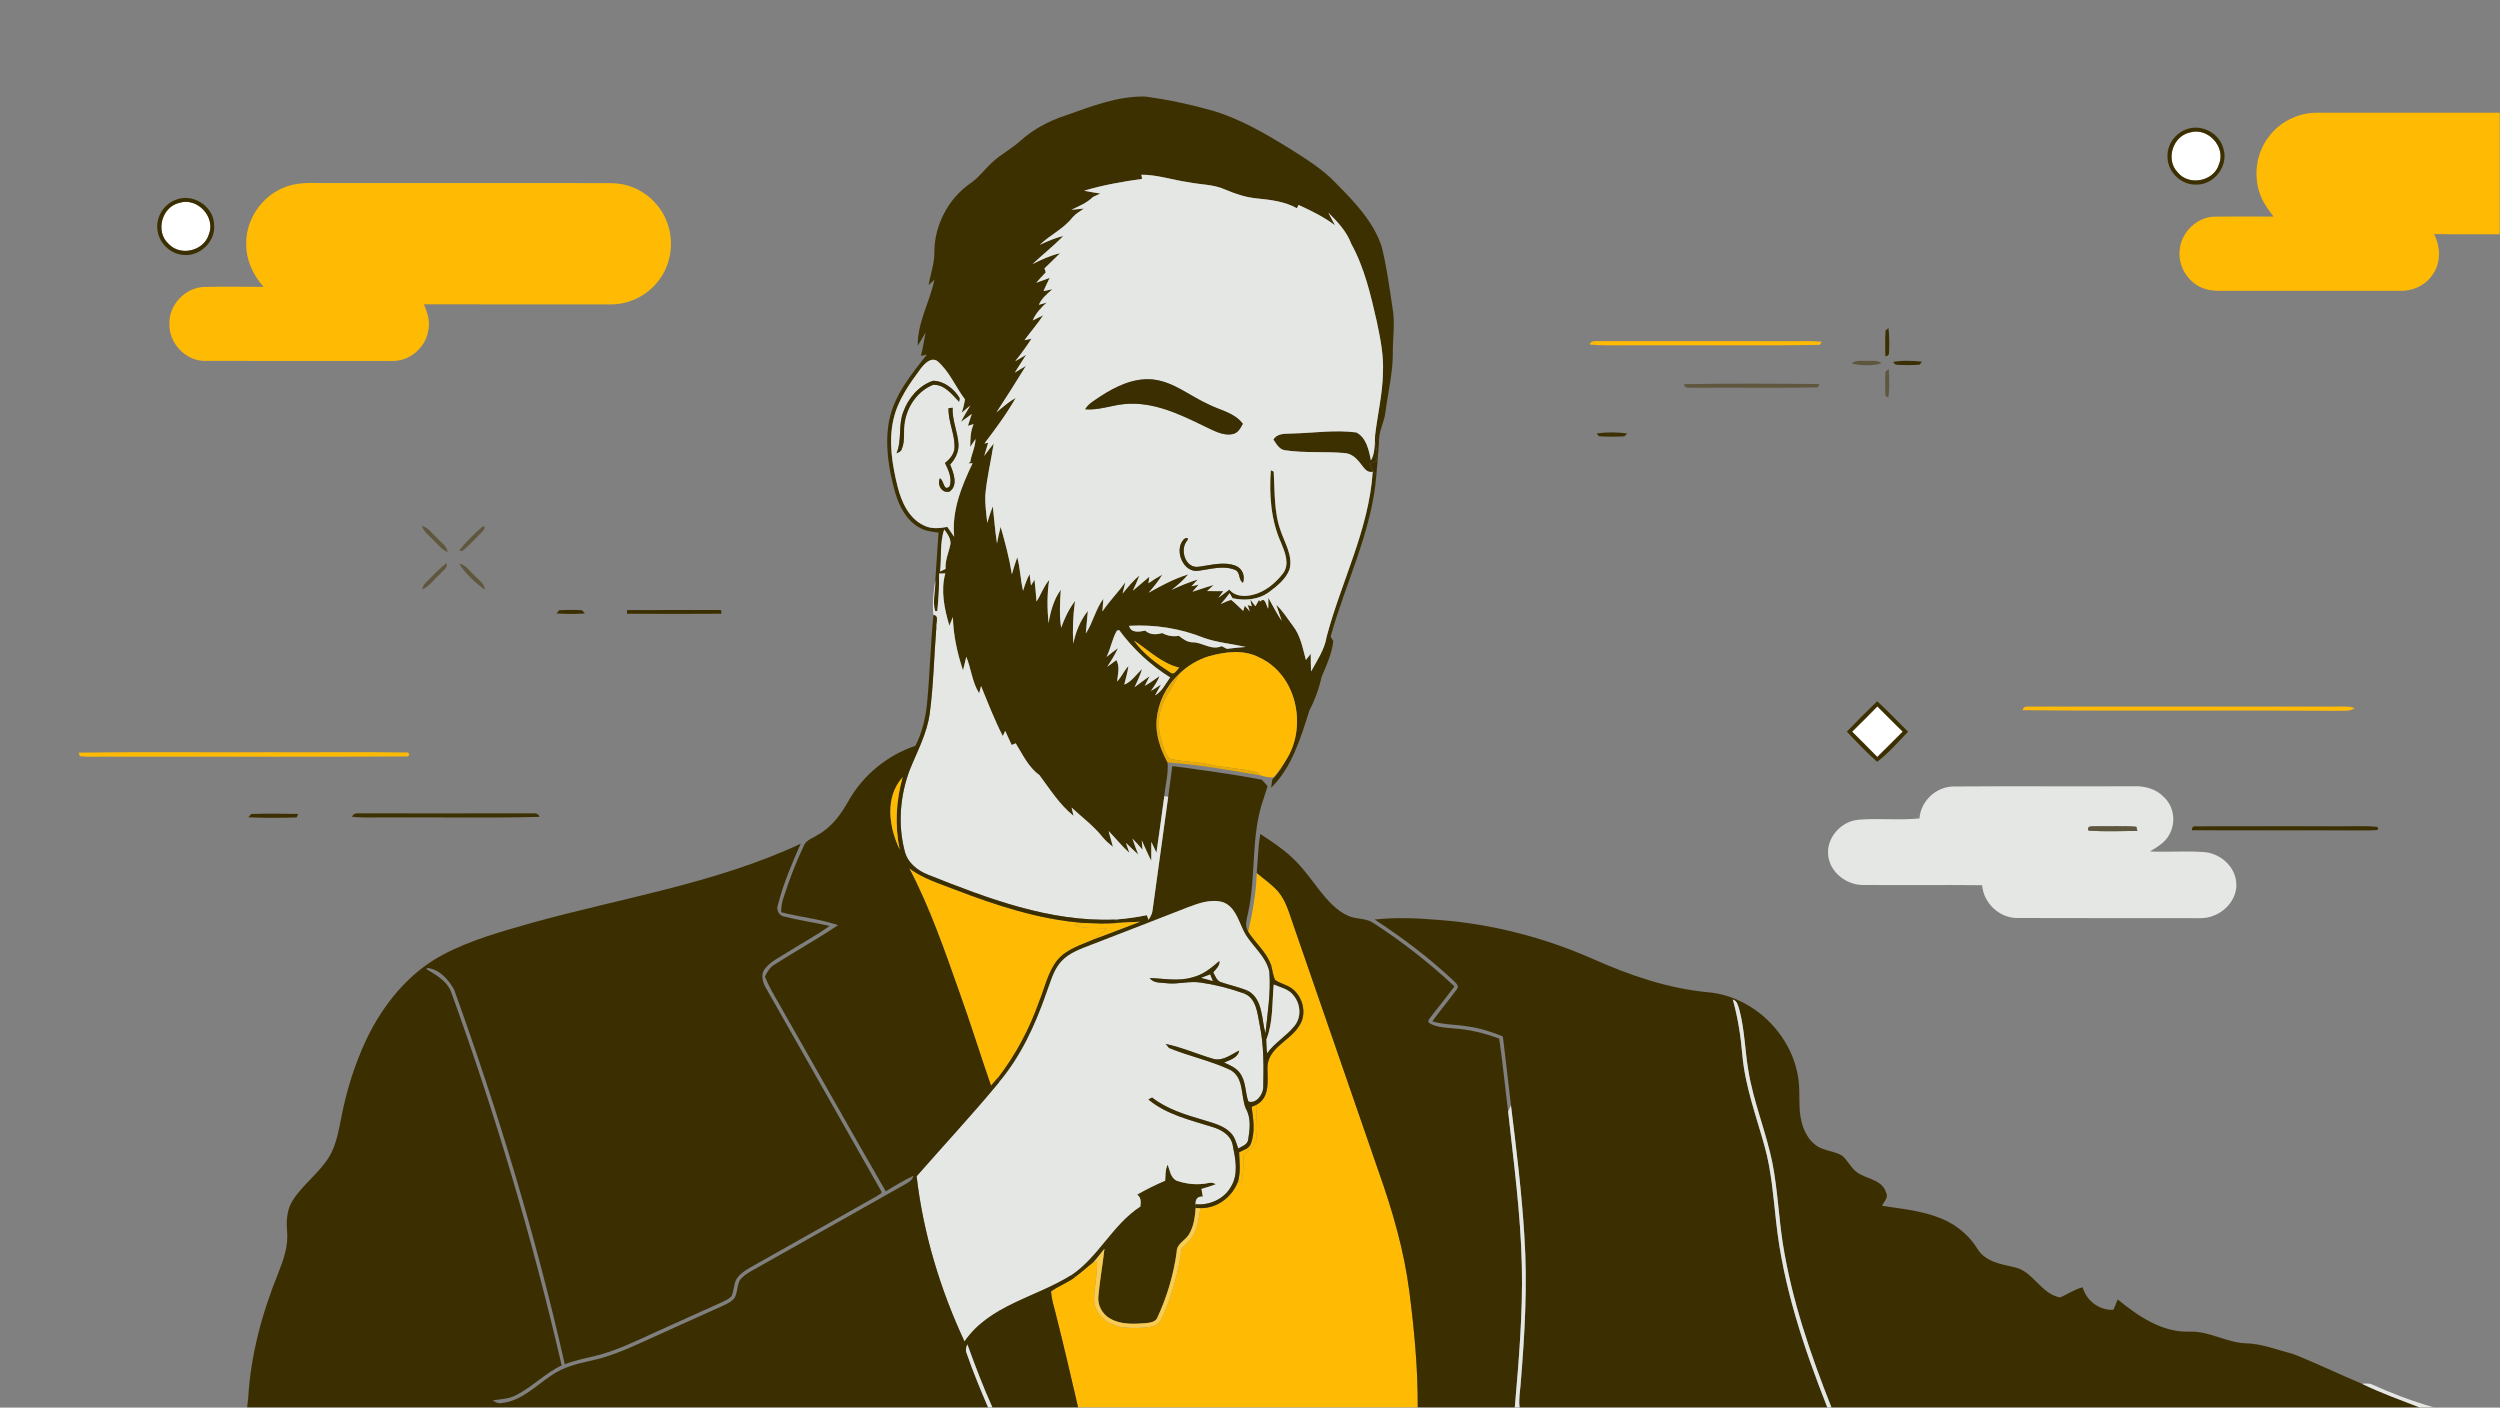 <svg width="7726" height="4350" viewBox="0 0 7726 4350" fill="none" xmlns="http://www.w3.org/2000/svg">
<rect x="0" y="0" width="7726" height="4350" fill="#808080" stroke="none"/>
<g clip-path="url(#clip0_232_3057)">
<path d="M6767.75 409.319C6822.76 392.297 6879.76 453.878 6857.66 507.519C6841.85 561.161 6763.53 575.894 6729.13 531.908C6691.87 492.571 6714.9 420.477 6767.75 409.319Z" fill="white"/>
<path d="M554.568 626.746C609.783 609.366 667.072 670.303 645.544 724.23C630.453 775.726 557.286 793.321 520.881 753.554C478.969 716.077 499.925 638.762 554.568 626.746Z" fill="white"/>
<path d="M5723.75 2261.17C5750 2235.35 5776.1 2209.39 5801.85 2182.99C5827.96 2209.03 5853.85 2235.28 5880.24 2261.1C5853.92 2287.13 5828.1 2313.74 5801.49 2339.41C5776.03 2312.88 5749.71 2287.2 5723.75 2261.17Z" fill="white"/>
<path d="M3290 357.894C3370.89 329.5 3453.57 296.027 3540.76 298.459C3607.13 307.471 3672.93 321.418 3737.52 339.227C3827.99 363.902 3909.31 412.322 3988.7 461.029C4037.41 492.284 4087.69 522.824 4127.74 565.236C4184.24 622.454 4243.46 682.962 4269.57 760.849C4285.45 823.359 4293.74 887.586 4303.4 951.312C4311.84 996.586 4304.26 1042.5 4304.4 1088.13C4304.97 1150.64 4289.67 1211.58 4281.58 1273.16C4278.72 1303.56 4261.27 1330.66 4261.84 1361.56C4257.69 1356.27 4253.55 1350.98 4249.54 1345.68C4257.12 1280.96 4272.71 1217.16 4273.86 1151.79C4276.43 1098.5 4265.85 1045.94 4254.91 994.154C4236.17 911.832 4217.07 828.294 4176.02 753.697C4161.78 715.218 4133.46 685.465 4105 656.999C4111.79 670.088 4118.8 683.105 4125.66 696.265C4091.12 670.159 4052.21 651.206 4013.02 633.325C4011.73 635.9 4009.3 641.05 4008.01 643.624C3969.96 622.311 3926.26 617.59 3883.71 613.156C3849.59 610.009 3816.98 598.923 3785.65 585.549C3750.53 569.671 3711.12 570.958 3673.93 563.305C3624.87 556.582 3577.23 539.989 3527.38 539.918C3527.88 543.136 3529.03 549.645 3529.6 552.863C3469.24 561.303 3408.59 571.816 3350.22 589.482C3366.89 592.844 3383.7 595.49 3400.57 598.136C3392.92 601.641 3385.27 605.146 3377.69 608.722C3359.09 627.317 3334.27 637.044 3311.1 648.345C3320.76 647.344 3340.07 645.412 3349.72 644.483C3337.35 653.208 3323.76 660.861 3313.89 672.591C3286.5 707.565 3244.8 726.447 3213.04 756.772C3236.79 745.972 3260.53 734.815 3286.21 729.451C3255.89 760.134 3222.06 786.883 3190.66 816.422C3217.91 802.26 3245.94 789.458 3276.06 782.52C3259.96 798.184 3243.8 813.775 3227.85 829.51C3228.85 832.514 3230.85 838.593 3231.85 841.597C3221.84 852.183 3211.97 862.768 3202.46 873.711C3216.41 869.062 3230.28 863.912 3244.08 858.548C3237.29 872.066 3231 885.87 3224.85 899.673C3231.78 898.243 3245.52 895.239 3252.38 893.808C3236.5 908.041 3218.98 921.702 3210.54 942.014C3216.55 940.226 3228.71 936.65 3234.79 934.862C3217.34 950.812 3200.81 968.191 3191.52 990.22C3202.32 984.927 3213.12 979.563 3224.06 974.271C3206.25 1001.09 3185.01 1025.34 3166.05 1051.3C3171.49 1050.16 3182.29 1047.87 3187.73 1046.72C3172.06 1070.83 3155.4 1094.21 3137.23 1116.46C3148.53 1109.73 3159.83 1103.01 3171.2 1096.43C3159.69 1114.95 3147.74 1133.12 3136.01 1151.5C3144.6 1146.28 3161.76 1135.98 3170.42 1130.76C3140.88 1179.32 3110.2 1227.17 3079.23 1274.73C3098.18 1258.36 3117.35 1241.98 3139.09 1229.39C3111.13 1279.17 3076.72 1325.01 3042.32 1370.43C3045.18 1369.93 3050.9 1368.93 3053.76 1368.43C3049.62 1381.87 3045.61 1395.39 3041.68 1408.91C3051.26 1396.04 3060.77 1383.09 3070.93 1370.57C3062.78 1424.07 3049.54 1476.86 3044.97 1530.86C3043.97 1559.39 3048.11 1587.71 3050.98 1616.04C3055.84 1598.66 3061.56 1581.49 3068.14 1564.68C3072.22 1602.88 3075.36 1641.14 3081.09 1679.19C3084.23 1661.95 3087.74 1644.86 3092.46 1628.05C3106.19 1676.26 3119.21 1724.89 3127.15 1774.53C3132.22 1756.86 3137.37 1739.27 3143.74 1722.1C3152.89 1756.01 3153.68 1791.55 3161.62 1825.74C3167.06 1808.07 3173.28 1790.55 3181.72 1774.03C3183.29 1785.76 3184.79 1797.49 3186.3 1809.22C3188.94 1804.78 3194.38 1795.99 3197.09 1791.55C3199.81 1813.94 3201.31 1836.4 3203.17 1858.86C3217.19 1838.11 3225.13 1811.87 3242.51 1792.34C3235.43 1836.54 3236.43 1881.46 3240.37 1925.94C3246.59 1889.47 3256.24 1852.92 3278.2 1822.45C3275.77 1861.57 3273.48 1900.98 3279.35 1940.03C3289.86 1910.64 3303.16 1882.24 3322.26 1857.42C3316.25 1901.12 3314.1 1945.25 3316.97 1989.31C3324.12 1952.48 3338.49 1917.5 3361.88 1887.89C3360.16 1911.14 3357.23 1934.24 3355.59 1957.48C3377.83 1923.94 3385.41 1882.89 3409.8 1850.56C3409.09 1860.29 3407.66 1879.88 3406.94 1889.61C3428.25 1857.71 3455.43 1830.39 3478.03 1799.35C3475.17 1811.08 3472.17 1822.74 3469.16 1834.47C3485.33 1814.87 3501.13 1794.77 3521.09 1778.82C3515.3 1794.7 3508.29 1810.15 3500.99 1825.38C3517.94 1810.94 3534.96 1796.63 3551.99 1782.26C3551.27 1787.26 3549.84 1797.35 3549.13 1802.42C3562.93 1792.91 3577.09 1784.04 3591.75 1775.89C3580.17 1796.2 3565.15 1814.15 3549.84 1831.68C3589.04 1809.65 3628.94 1788.26 3672.14 1775.1C3657.2 1793.27 3639.24 1808.58 3620.79 1822.95C3646.97 1810.43 3673.86 1799.42 3701.54 1790.84C3696.68 1796.13 3686.88 1806.64 3682.01 1811.87C3687.59 1810.58 3698.75 1808 3704.4 1806.72C3699.61 1812.22 3690.17 1823.17 3685.38 1828.67C3707.12 1821.31 3728.93 1814.3 3750.89 1807.65C3745.74 1812.44 3735.51 1821.95 3730.43 1826.67C3747.1 1826.53 3763.76 1826.67 3780.5 1826.88C3776.64 1832.03 3768.98 1842.4 3765.12 1847.55C3776.64 1839.19 3788.01 1830.6 3799.38 1821.95C3815.97 1843.33 3845.3 1844.26 3869.69 1838.69C3909.24 1829.75 3942 1802.14 3966.1 1770.6C3985.7 1742.42 3971.11 1706.87 3959.52 1678.62C3927.48 1608.46 3921.83 1528.92 3927.33 1453.04C3929.62 1454.11 3934.06 1456.33 3936.27 1457.47C3940.07 1519.05 3936.49 1582.85 3958.38 1641.79C3971.32 1679.62 3995.85 1717.89 3985.27 1759.37C3974.32 1788.91 3948.5 1809.79 3924.04 1828.17C3891.86 1853.2 3847.94 1857.5 3809.18 1848.77C3806.1 1843.55 3803.03 1838.4 3800.03 1833.25C3791.44 1844.77 3782.5 1855.92 3772.92 1866.65C3783.36 1862 3793.66 1856.71 3804.82 1853.85C3817.98 1864.22 3829.42 1876.66 3842.01 1887.82C3843.22 1883.89 3845.73 1875.95 3846.94 1872.02C3850.81 1876.38 3858.46 1884.96 3862.32 1889.32C3860.68 1884.39 3857.39 1874.59 3855.74 1869.65L3868.33 1873.73L3863.68 1852.42C3867.68 1857.64 3875.7 1868.22 3879.7 1873.52C3883.42 1866.87 3887.21 1860.29 3891.14 1853.78L3894.15 1859.14C3910.31 1842.48 3912.24 1871.01 3919.47 1881.24C3919.54 1872.8 3919.68 1855.85 3919.75 1847.41C3933.49 1871.3 3945.5 1896.19 3961.24 1919.01C3955.8 1902.34 3949.43 1885.75 3944.14 1869.23C3964.81 1888.11 3979.12 1912.28 3995.85 1934.38C4019.45 1964.56 4025.89 2003.47 4035.76 2039.52C4039.48 2034.8 4046.92 2025.29 4050.64 2020.57C4050.85 2038.73 4051 2056.9 4051.71 2075.07C4070.52 2040.52 4093.69 2007.12 4099.92 1967.43C4145.05 1796.92 4230.59 1636.28 4242.25 1457.76C4223.36 1462.69 4214.57 1444.17 4204.48 1432.51C4192.47 1416.42 4176.23 1401.19 4155.06 1400.11C4093.77 1394.68 4031.76 1400.68 3970.82 1391.46C3953.01 1388.88 3944.36 1371.65 3935.34 1358.34C3949.29 1335.81 3976.76 1341.54 3999.14 1339.53C4063.15 1337.6 4127.81 1327.95 4191.61 1336.39C4222.43 1351.98 4230.8 1391.74 4236.6 1423C4247.25 1405.05 4247.97 1383.88 4249.11 1363.64C4252.33 1383.95 4260.63 1405.19 4252.76 1425.5C4247.82 1427.36 4238.03 1431.08 4233.09 1432.94C4238.31 1445.67 4245.25 1457.69 4253.47 1468.77C4239.67 1643.22 4158.21 1800.99 4112.15 1967.43C4114.22 1970.86 4118.37 1977.72 4120.44 1981.16C4116.08 2020.64 4099.06 2056.54 4083.97 2092.73C4076.24 2128.56 4063.73 2162.97 4046.7 2195.51C4019.45 2280.19 3993.64 2370.52 3928.19 2434.75C3929.27 2426.38 3930.41 2418.09 3931.7 2409.79C3950.36 2389.05 3966.24 2366.02 3978.97 2341.2C4039.34 2238.14 4004.65 2084.08 3892.5 2032.37C3843.58 2006.12 3786.51 2014.27 3735.23 2028.29C3700.11 2039.52 3667.49 2058.97 3641.68 2085.37C3603.34 2121.34 3579.09 2171.91 3574.44 2224.26C3570.51 2270.68 3586.53 2315.88 3608.27 2356.15C3611.21 2391.19 3601.34 2425.67 3598.12 2460.43C3590.32 2518.72 3582.31 2577.01 3573.87 2635.23C3568.51 2624.07 3563.36 2612.84 3558.07 2601.68C3558.14 2621.28 3558.21 2640.73 3557.92 2660.33C3547.27 2639.66 3538.11 2618.28 3528.53 2597.11C3529.17 2604.4 3530.32 2618.92 3530.96 2626.21C3520.87 2614.34 3510.72 2602.76 3499.85 2591.81C3505.14 2608.33 3511.51 2624.57 3517.66 2640.88C3504.57 2629.29 3492.05 2617.06 3479.68 2604.83C3482.32 2612.55 3487.62 2628.07 3490.33 2635.87C3467.09 2614.99 3447.71 2590.38 3425.97 2568.21C3430.18 2584.52 3435.05 2600.9 3439.55 2617.27C3427.97 2607.98 3416.6 2598.32 3407.23 2586.81C3379.76 2552.12 3343.79 2525.8 3311.74 2495.76C3313.25 2502.12 3316.25 2514.93 3317.75 2521.29C3274.34 2486.68 3244.87 2439.11 3212.04 2395.2C3178.07 2371.02 3160.4 2331.47 3138.88 2297.14C3135.8 2298.43 3129.65 2301.15 3126.57 2302.43C3119.85 2287.84 3113.06 2273.18 3106.33 2258.66C3104.55 2262.74 3100.97 2270.89 3099.11 2274.97C3073.43 2224.83 3053.12 2172.26 3031.88 2120.2C3030.45 2125.78 3027.44 2137.08 3026.01 2142.65C3004.2 2108.25 3001.41 2066.7 2986.25 2029.72C2982.74 2043.67 2979.6 2057.83 2976.16 2071.92C2958.35 2018.78 2946.12 1963.13 2944.77 1906.99C2942.05 1913.71 2936.68 1927.09 2933.97 1933.81C2918.52 1881.89 2906.64 1825.45 2921.31 1772.03C2914.87 1772.17 2908.43 1772.38 2902.07 1772.6C2903 1811.36 2900.49 1850.13 2896.63 1888.68C2895.06 1888.68 2891.84 1888.75 2890.19 1888.75C2880.61 1858.5 2891.84 1825.24 2890.41 1793.7C2894.13 1744.49 2896.77 1695.21 2900.42 1645.93C2880.04 1643.36 2858.8 1641.14 2840.92 1630.2C2800.58 1607.74 2778.48 1563.83 2766.1 1521.13C2746.29 1450.11 2733.99 1374.79 2747.44 1301.48C2762.88 1222.02 2815.38 1157.37 2864.66 1095.86C2860.01 1096.79 2850.64 1098.72 2845.99 1099.65C2852.43 1075.98 2855.79 1051.59 2860.44 1027.48C2854.36 1037.85 2842.2 1058.52 2836.12 1068.82C2834.91 996.8 2873.31 933.575 2887.76 864.627C2883.26 868.633 2874.32 876.786 2869.81 880.791C2875.39 847.033 2887.98 814.348 2887.55 779.731C2887.48 696.551 2930.03 614.443 2998.41 566.881C3025.66 548.858 3043.89 521.179 3068.28 500.008C3094.46 475.548 3127.07 459.527 3153.39 435.209C3192.66 399.877 3239.94 374.487 3290 357.894ZM2846.35 1137.98C2810.88 1185.83 2774.9 1236.11 2761.38 1295.26C2745.43 1364.35 2757.31 1436.09 2773.97 1503.89C2785.99 1551.02 2808.44 1601.8 2854.93 1623.69C2877.53 1635.42 2903.5 1632.92 2927.6 1628.27C2934.75 1638.28 2941.76 1648.51 2948.77 1658.81C2940.76 1578.56 2971.59 1502.46 3005.63 1431.73L2992.68 1431.94C2994.19 1430.72 2997.19 1428.36 2998.69 1427.22C3002.05 1403.19 3014.36 1381.3 3014.64 1356.77C3010.57 1362.85 3002.48 1375.08 2998.48 1381.16C2998.55 1357.27 2998.91 1332.88 3008.85 1310.71C3004.41 1312 2995.62 1314.72 2991.18 1316C2995.26 1303.77 2999.26 1291.54 3003.13 1279.24C2992.04 1287.47 2981.17 1295.98 2969.73 1303.63C2978.52 1286.32 2988.97 1269.87 2998.62 1253.06C2989.68 1260.43 2980.96 1268.08 2972.23 1275.59C2976.59 1262.08 2980.03 1248.27 2982.17 1234.25C2952.56 1195.49 2934.25 1147.5 2896.34 1115.53C2876.6 1103.3 2857.72 1123.61 2846.35 1137.98ZM2905.14 1766.45C2909.43 1764.37 2917.94 1760.08 2922.24 1757.94C2920.3 1731.12 2932.46 1706.51 2937.4 1680.77C2938.26 1663.74 2927.81 1649.15 2918.09 1636.35C2903.78 1677.83 2910.43 1723.32 2905.14 1766.45ZM3489.33 1934.02C3495.48 1957.34 3521.16 1952.55 3539.11 1948.9C3554.13 1962.2 3573.37 1961.92 3591.54 1956.34C3607.56 1965.07 3625.08 1968.07 3643.32 1964.92C3655.26 1974.51 3668.57 1984.3 3684.59 1985.02C3716.2 1984.23 3743.09 2011.2 3775.49 1996.89C3779.5 1998.97 3787.58 2003.11 3791.59 2005.19C3810.9 2002.47 3830.35 2001.11 3849.8 1999.32C3806.75 1989.53 3762.26 1986.02 3720.49 1971.29C3647.61 1941.82 3567.72 1929.52 3489.33 1934.02ZM3451.43 1949.19C3437.12 1974.43 3432.47 2004.04 3419.81 2030.15C3431.26 2020.78 3442.77 2011.48 3454.93 2002.97C3445.85 2023.36 3433.9 2042.24 3421.67 2060.76C3431.11 2053.75 3440.48 2046.74 3450.14 2039.88C3461.73 2060.76 3454.36 2084.08 3452.29 2106.18C3466.16 2091.8 3473.53 2072.63 3487.4 2058.26C3484.68 2077.71 3479.25 2096.74 3474.46 2115.76C3497.77 2106.39 3511.58 2083.93 3529.53 2067.48C3523.45 2086.8 3515.22 2105.32 3506.36 2123.49C3521.8 2112.11 3537.04 2100.53 3552.77 2089.51C3547.77 2099.53 3542.83 2109.47 3537.9 2119.48C3553.85 2110.76 3568.37 2099.67 3583.31 2089.37C3577.45 2106.25 3566.51 2120.55 3556.92 2135.43C3564.72 2130.5 3580.24 2120.63 3588.03 2115.62C3581.95 2126.78 3575.52 2137.72 3569.72 2148.95C3591.47 2136.58 3601.77 2112.9 3616.21 2093.59C3554.92 2055.18 3501.21 2005.33 3458.51 1947.04C3456.72 1947.54 3453.14 1948.62 3451.43 1949.19ZM3504.64 1979.73C3533.03 2020.85 3575.37 2051.11 3616.93 2078.07C3629.16 2088.08 3636.38 2069.99 3644.32 2063.34C3589.89 2050.18 3549.91 2009.62 3504.64 1979.73Z" fill="#3D3000"/>
<path d="M6762.68 397.731C6807.6 384.428 6859.16 412.893 6870.89 458.381C6888.56 510.807 6843.72 571.172 6788.71 570.456C6742.37 573.174 6699.38 533.05 6698.53 486.704C6695.59 446.723 6724.42 408.245 6762.68 397.731ZM6767.76 409.317C6714.9 420.475 6691.87 492.569 6729.14 531.906C6763.54 575.892 6841.86 561.159 6857.66 507.517C6879.76 453.876 6822.76 392.295 6767.76 409.317Z" fill="#3D3000"/>
<path d="M4934.15 1339.39C4965.55 1335.46 4997.66 1335.03 5029.06 1339.89C5026.77 1342.04 5022.05 1346.33 5019.76 1348.47C4993.51 1349.76 4967.05 1350.26 4940.94 1348.12C4939.23 1345.9 4935.79 1341.61 4934.15 1339.39Z" fill="#3D3000"/>
<path d="M5707.45 2260.95C5738.06 2229.05 5769.45 2197.87 5801.21 2167.04C5834.25 2197.08 5864.87 2229.84 5896.76 2261.24C5865.72 2292.92 5836.54 2328.18 5801 2354.22C5768.02 2325.03 5737.48 2293.06 5707.45 2260.95ZM5723.75 2261.17C5749.71 2287.2 5776.03 2312.88 5801.5 2339.41C5828.1 2313.73 5853.92 2287.13 5880.24 2261.09C5853.85 2235.27 5827.96 2209.03 5801.85 2182.99C5776.11 2209.38 5750 2235.35 5723.75 2261.17Z" fill="#3D3000"/>
<path d="M3622.87 2367.59C3715.42 2379.68 3807.97 2392.27 3899.8 2409.58C3905.52 2416.3 3911.31 2423.09 3917.32 2429.74C3913.53 2441.9 3909.74 2454.2 3905.66 2466.29C3864.61 2579.94 3882.71 2703.75 3857.24 2820.4C3853.6 2839.64 3845.09 2860.74 3857.53 2878.69C3879.63 2913.88 3914.03 2941.27 3928.12 2981.32C3926.26 2989.55 3924.55 2997.84 3923.04 3006.28C3913.03 2951.21 3861.25 2919.88 3840.15 2870.39C3825.92 2839.99 3814.83 2801.94 3780.5 2788.5C3743.02 2777.06 3704.33 2791.22 3669.43 2804.59C3571.94 2842.57 3474.53 2880.62 3376.9 2918.17C3342.36 2931.83 3304.59 2943.63 3279.06 2972.24C3254.74 2999.49 3246.52 3036.18 3233.72 3069.44C3199.46 3167.71 3155.33 3264.12 3087.74 3344.22C3086.88 3340.72 3085.09 3333.71 3084.23 3330.21C3138.38 3259.61 3180.65 3180.44 3210.26 3096.54C3228.28 3053.06 3237.29 3004.42 3267.26 2966.87C3296.01 2931.83 3341.5 2919.88 3381.27 2902.15C3428.76 2885.05 3475.67 2866.1 3523.09 2848.65C3500.42 2849.15 3477.82 2850.79 3455.22 2852.15L3444.99 2841.93C3478.32 2839.42 3511.58 2834.99 3544.41 2828.26C3545.62 2831.84 3548.2 2838.99 3549.49 2842.57C3554.99 2833.34 3561 2823.97 3561.86 2812.89C3577.66 2696.02 3594.4 2579.23 3610.21 2462.36C3614.57 2430.82 3618.93 2399.2 3622.87 2367.59Z" fill="#3D3000"/>
<path d="M1087.77 2524.15C1091.48 2515.14 1099.92 2512.35 1109.08 2513.57C1285.52 2513.64 1461.97 2513.85 1638.41 2513.5C1649.21 2513.85 1663.45 2510.92 1667.38 2524.37C1510.17 2528.59 1352.68 2525.01 1195.33 2526.15C1159.5 2525.58 1123.53 2527.94 1087.77 2524.15Z" fill="#3D3000"/>
<path d="M6774.05 2565.92C6773.62 2556.12 6778.27 2552.05 6787.85 2553.62C6930.97 2553.12 7074.09 2553.55 7217.27 2553.41C7260.33 2554.69 7303.74 2550.69 7346.66 2555.48C7358.6 2569.71 7331.56 2564.49 7324.84 2566.28C7141.24 2565.71 6957.65 2566.42 6774.05 2565.92Z" fill="#3D3000"/>
<path d="M3600.83 3648.76C3602.34 3632.1 3600.62 3614.43 3608.7 3599.13C3614.78 3616.22 3617.5 3638.32 3634.95 3648.26C3666.71 3659.71 3701.54 3663 3734.72 3655.99C3742.73 3653.91 3750.31 3655.2 3757.47 3659.78C3742.95 3665.5 3727.93 3669.86 3713.05 3674.23C3714.41 3682.09 3715.77 3690.1 3717.2 3698.12C3700.75 3696.4 3694.03 3706.34 3694.74 3721.65C3694.88 3724.51 3695.17 3730.3 3695.24 3733.16C3692.67 3761.48 3689.31 3791.52 3673.57 3815.98C3662.13 3834.29 3636.02 3844.09 3636.52 3868.62C3627.08 3938.36 3606.91 4006.8 3577.3 4070.6C3571.94 4086.19 3554.06 4087.55 3540.18 4089.2C3503.21 4091.92 3463.08 4094.13 3429.97 4074.46C3406.15 4061.02 3391.63 4033.41 3394.35 4006.23C3398.71 3957.02 3407.72 3908.32 3413.16 3859.25C3401.5 3873.49 3390.7 3888.44 3378.11 3901.88C3359.66 3916.11 3342.85 3932.49 3323.76 3945.87C3320.04 3944.87 3312.67 3942.79 3309.02 3941.72C3394.71 3885.15 3437.76 3784.44 3524.16 3728.58C3525.81 3714.92 3527.02 3700.62 3514.15 3691.75C3542.19 3675.94 3571.08 3661.35 3600.83 3648.76Z" fill="#3D3000"/>
<path d="M7010.93 423.193C7045.27 376.633 7102.2 348.167 7160.13 348.381C7348.45 348.31 7536.84 348.381 7725.15 348.381V723.872C7657.49 723.657 7589.91 724.444 7522.25 723.443C7542.63 763.138 7543.99 814.133 7516.38 850.752C7494.57 882.508 7455.94 899.959 7417.82 898.672C7243.88 898.529 7069.94 898.529 6895.93 898.672C6865.74 898.314 6834.28 901.819 6805.74 889.66C6760.54 871.279 6730.71 821.786 6736.08 773.151C6740.22 717.864 6789.65 669.873 6845.5 669.515C6905.73 668.728 6966.02 669.444 7026.31 669.372C7011.72 649.99 6996.63 630.536 6987.48 607.863C6962.44 547.928 6971.24 474.832 7010.93 423.193Z" fill="#FFBB04"/>
<path d="M873.628 581.186C911.606 563.949 954.162 564.736 994.929 565.737C1278.73 565.952 1562.53 565.308 1846.33 565.88C1877.15 566.166 1908.69 564.092 1938.59 573.104C1994.59 589.125 2042.01 632.897 2061.82 687.754C2082.35 742.54 2075.77 807.053 2043.3 855.974C2010.18 907.469 1950.39 940.727 1889.03 940.727C1695.99 940.513 1502.88 941.085 1309.84 940.441C1321.43 966.547 1330.37 995.728 1322.93 1024.41C1313.56 1076.62 1263.35 1117.96 1210.07 1115.38C1019.03 1115.31 827.997 1115.46 636.962 1115.31C576.239 1117.82 521.883 1062.1 523.599 1001.81C521.239 943.088 571.591 889.16 630.096 886.8C691.605 885.369 753.257 886.227 814.837 886.585C781.651 849.823 759.694 801.903 760.981 751.766C760.48 679.171 807.041 609.652 873.628 581.186Z" fill="#FFBB04"/>
<path d="M4912.84 1064.75C4916.13 1054.02 4926.43 1053.87 4935.87 1054.23C5140.85 1054.45 5345.83 1054.3 5550.81 1054.37C5577.28 1054.45 5603.88 1053.16 5630.27 1056.45L5623.84 1065.68C5444.82 1068.97 5265.44 1066.1 5086.28 1067.11C5028.42 1065.82 4970.41 1069.82 4912.84 1064.75Z" fill="#FFBB04"/>
<path d="M3735.22 2028.29C3786.51 2014.27 3843.58 2006.12 3892.5 2032.37C4004.65 2084.08 4039.34 2238.14 3978.97 2341.2C3965.31 2361.8 3953.58 2384.11 3936.06 2401.85C3922.33 2404.14 3908.95 2399.99 3896.01 2396.49C3893.43 2394.13 3888.28 2389.26 3885.71 2386.9C3837.93 2374.1 3788.01 2373.53 3739.87 2362.8C3700.68 2353.5 3659.77 2355.5 3620.72 2345.78C3610.85 2344.7 3606.63 2335.05 3603.05 2327.32C3586.46 2286.99 3573.51 2241.86 3586.17 2198.51C3594.54 2156.17 3626.94 2125.06 3641.67 2085.37C3667.49 2058.97 3700.11 2039.52 3735.22 2028.29Z" fill="#FFBB04"/>
<path d="M6250.58 2194.72C6252.51 2186.42 6257.52 2182.78 6265.6 2183.78C6580.58 2183.56 6895.49 2183.85 7210.47 2183.64C7232.58 2183.92 7255.18 2181.28 7276.78 2188C7262.33 2200.59 7241.94 2195.15 7224.64 2196.72C6899.93 2194.36 6575.22 2197.94 6250.58 2194.72Z" fill="#FFBB04"/>
<path d="M2809.95 2683.43C2851.86 2715.12 2902.78 2730.14 2950.99 2749.16C3079.01 2798.01 3211.18 2841.85 3348.72 2852.22C3338.49 2854.3 3328.55 2856.87 3318.61 2859.59C3351.8 2870.96 3387.2 2867.31 3421.67 2868.67C3407.94 2879.55 3394.64 2890.85 3381.26 2902.15C3341.5 2919.88 3296.01 2931.83 3267.26 2966.87C3237.29 3004.42 3228.28 3053.06 3210.25 3096.54C3180.64 3180.44 3138.37 3259.61 3084.23 3330.21C3077.22 3338.65 3069.93 3346.87 3062.63 3355.17C3029.88 3260.69 3000.27 3165.06 2966.58 3070.94C2920.02 2939.62 2874.89 2807.09 2809.95 2683.43Z" fill="#FFBB04"/>
<path d="M3883.92 2697.95C3905.87 2716.4 3929.76 2732.78 3949.07 2754.17C3974.25 2783.21 3983.76 2821.4 3996.42 2856.8C4084.32 3111.85 4172.94 3366.68 4260.91 3621.73C4303.54 3741.67 4339.15 3864.62 4355.46 3991.14C4370.62 4109.8 4382.07 4229.45 4381.35 4349.11H3331.7C3308.95 4251.12 3286.35 4153.14 3261.53 4055.65C3256.02 4034.41 3249.44 4013.17 3248.09 3991.21C3271.69 3973.69 3300.37 3964.11 3323.76 3945.87C3342.85 3932.49 3359.66 3916.11 3378.11 3901.88L3390.06 3897.73C3392.49 3939.14 3380.12 3979.55 3381.26 4020.75C3384.19 4066.1 3427.75 4096.56 3469.8 4101.93C3500.56 4105.22 3532.1 4105.22 3562.5 4098.78C3580.59 4094.99 3589.39 4077.18 3596.33 4061.88C3623.79 3996.86 3642.46 3928.27 3651.9 3858.32C3665.99 3844.45 3681.29 3830.86 3690.38 3812.91C3702.82 3788.3 3705.25 3760.41 3709.55 3733.59C3761.9 3734.88 3808.75 3698.47 3826.34 3650.2C3828.99 3651.27 3834.35 3653.34 3837.07 3654.42C3842.36 3626.88 3843.08 3598.84 3842.43 3570.95C3856.38 3556.64 3875.41 3544.77 3882.06 3525.1C3887.49 3488.48 3882.34 3451.36 3882.06 3414.6C3925.97 3392.43 3916.67 3338.5 3916.89 3298.16C3918.75 3237.01 3986.91 3216.91 4014.8 3170.57C4039.19 3135.38 4027.96 3084.17 3996.06 3057.56C3979.83 3043.33 3956.87 3040.9 3940.06 3027.74C3933.91 3012.86 3932.05 2996.77 3928.12 2981.32C3914.03 2941.27 3879.63 2913.88 3857.52 2878.69C3871.33 2819.18 3882.06 2759.1 3883.92 2697.95Z" fill="#FFBB04"/>
<path d="M3527.39 539.918C3577.24 539.989 3624.87 556.583 3673.93 563.306C3711.13 570.958 3750.53 569.671 3785.65 585.549C3816.98 598.924 3849.59 610.01 3883.71 613.157C3926.26 617.591 3969.96 622.311 4008.01 643.625C4009.3 641.05 4011.73 635.9 4013.02 633.326C4052.21 651.206 4091.12 670.16 4125.67 696.265C4118.8 683.105 4111.79 670.088 4105 656.999C4133.46 685.465 4161.79 715.218 4176.02 753.697C4217.07 828.295 4236.17 911.832 4254.91 994.154C4265.85 1045.94 4276.44 1098.5 4273.86 1151.79C4272.72 1217.16 4257.12 1280.96 4249.54 1345.69C4249.47 1350.12 4249.26 1359.13 4249.11 1363.64C4247.97 1383.88 4247.25 1405.05 4236.6 1423C4230.8 1391.75 4222.44 1351.98 4191.61 1336.39C4127.81 1327.95 4063.16 1337.6 3999.14 1339.53C3976.76 1341.54 3949.29 1335.81 3935.35 1358.34C3944.36 1371.65 3953.01 1388.88 3970.82 1391.46C4031.76 1400.69 4093.77 1394.68 4155.06 1400.11C4176.23 1401.19 4192.47 1416.42 4204.48 1432.51C4214.57 1444.17 4223.37 1462.7 4242.25 1457.76C4230.59 1636.28 4145.05 1796.92 4099.92 1967.43C4093.7 2007.12 4070.52 2040.52 4051.71 2075.07C4051 2056.9 4050.86 2038.73 4050.64 2020.57C4046.92 2025.29 4039.48 2034.8 4035.76 2039.52C4025.89 2003.47 4019.46 1964.57 3995.85 1934.38C3979.12 1912.28 3964.81 1888.11 3944.14 1869.23C3949.44 1885.75 3955.8 1902.34 3961.24 1919.01C3945.5 1896.19 3933.49 1871.3 3919.76 1847.41C3919.68 1855.85 3919.54 1872.8 3919.47 1881.24C3912.25 1871.01 3910.31 1842.48 3894.15 1859.14L3891.15 1853.78C3887.21 1860.29 3883.42 1866.87 3879.7 1873.52C3875.7 1868.22 3867.69 1857.64 3863.68 1852.42L3868.33 1873.73L3855.74 1869.66C3857.39 1874.59 3860.68 1884.39 3862.32 1889.32C3858.46 1884.96 3850.81 1876.38 3846.95 1872.02C3845.73 1875.95 3843.23 1883.89 3842.01 1887.82C3829.42 1876.66 3817.98 1864.22 3804.82 1853.85C3793.66 1856.71 3783.36 1862 3772.92 1866.65C3782.5 1855.92 3791.45 1844.77 3800.03 1833.25C3803.03 1838.4 3806.11 1843.55 3809.18 1848.77C3847.95 1857.5 3891.86 1853.21 3924.05 1828.17C3948.51 1809.79 3974.33 1788.91 3985.27 1759.37C3995.85 1717.89 3971.32 1679.62 3958.38 1641.79C3936.49 1582.85 3940.07 1519.05 3936.28 1457.47C3934.06 1456.33 3929.63 1454.11 3927.34 1453.04C3921.83 1528.92 3927.48 1608.46 3959.52 1678.62C3971.11 1706.87 3985.7 1742.42 3966.1 1770.6C3942 1802.14 3909.24 1829.75 3869.69 1838.69C3845.3 1844.27 3815.98 1843.34 3799.38 1821.95C3788.01 1830.6 3776.64 1839.19 3765.12 1847.55C3768.99 1842.41 3776.64 1832.03 3780.5 1826.89C3763.77 1826.67 3747.1 1826.53 3730.44 1826.67C3735.51 1821.95 3745.74 1812.44 3750.89 1807.65C3728.93 1814.3 3707.12 1821.31 3685.38 1828.67C3690.17 1823.17 3699.61 1812.22 3704.4 1806.72C3698.75 1808 3687.6 1810.58 3682.02 1811.87C3686.88 1806.64 3696.68 1796.13 3701.54 1790.84C3673.86 1799.42 3646.97 1810.44 3620.79 1822.95C3639.25 1808.58 3657.2 1793.27 3672.15 1775.1C3628.95 1788.26 3589.04 1809.65 3549.84 1831.68C3565.15 1814.15 3580.17 1796.2 3591.76 1775.89C3577.09 1784.04 3562.93 1792.91 3549.13 1802.42C3549.84 1797.35 3551.27 1787.26 3551.99 1782.26C3534.97 1796.63 3517.94 1810.94 3500.99 1825.38C3508.29 1810.15 3515.3 1794.7 3521.09 1778.82C3501.14 1794.77 3485.33 1814.87 3469.17 1834.47C3472.17 1822.74 3475.17 1811.08 3478.04 1799.35C3455.43 1830.39 3428.26 1857.71 3406.94 1889.61C3407.66 1879.88 3409.09 1860.29 3409.8 1850.56C3385.41 1882.89 3377.83 1923.94 3355.59 1957.48C3357.23 1934.24 3360.17 1911.14 3361.88 1887.89C3338.5 1917.5 3324.12 1952.48 3316.97 1989.31C3314.11 1945.25 3316.25 1901.12 3322.26 1857.42C3303.16 1882.24 3289.86 1910.64 3279.35 1940.03C3273.48 1900.98 3275.77 1861.57 3278.2 1822.45C3256.25 1852.92 3246.59 1889.47 3240.37 1925.94C3236.43 1881.46 3235.43 1836.54 3242.51 1792.34C3225.13 1811.87 3217.19 1838.11 3203.18 1858.86C3201.32 1836.4 3199.81 1813.94 3197.1 1791.55C3194.38 1795.99 3188.94 1804.78 3186.3 1809.22C3184.8 1797.49 3183.29 1785.76 3181.72 1774.03C3173.28 1790.55 3167.06 1808.07 3161.62 1825.74C3153.68 1791.55 3152.9 1756.01 3143.74 1722.11C3137.38 1739.27 3132.23 1756.86 3127.15 1774.53C3119.21 1724.89 3106.19 1676.26 3092.46 1628.05C3087.74 1644.86 3084.24 1661.96 3081.09 1679.19C3075.37 1641.14 3072.22 1602.88 3068.14 1564.69C3061.56 1581.49 3055.84 1598.66 3050.98 1616.04C3048.12 1587.72 3043.97 1559.39 3044.97 1530.86C3049.55 1476.86 3062.78 1424.07 3070.93 1370.57C3060.78 1383.09 3051.26 1396.04 3041.68 1408.91C3045.61 1395.39 3049.62 1381.88 3053.77 1368.43C3050.91 1368.93 3045.18 1369.93 3042.32 1370.43C3076.73 1325.02 3111.13 1279.17 3139.09 1229.39C3117.35 1241.98 3098.18 1258.36 3079.23 1274.74C3110.2 1227.17 3140.88 1179.32 3170.42 1130.76C3161.77 1135.98 3144.6 1146.28 3136.02 1151.5C3147.75 1133.12 3159.69 1114.95 3171.21 1096.43C3159.83 1103.01 3148.53 1109.73 3137.23 1116.46C3155.4 1094.21 3172.06 1070.83 3187.73 1046.72C3182.29 1047.87 3171.49 1050.16 3166.06 1051.3C3185.01 1025.34 3206.25 1001.09 3224.06 974.271C3213.12 979.564 3202.32 984.928 3191.52 990.221C3200.82 968.192 3217.34 950.812 3234.79 934.863C3228.71 936.651 3216.55 940.227 3210.54 942.015C3218.98 921.703 3236.51 908.042 3252.38 893.809C3245.52 895.239 3231.79 898.243 3224.85 899.674C3231 885.87 3237.29 872.066 3244.09 858.549C3230.28 863.913 3216.41 869.062 3202.46 873.711C3211.97 862.768 3221.84 852.183 3231.86 841.598C3230.86 838.594 3228.85 832.515 3227.85 829.511C3243.8 813.776 3259.96 798.184 3276.06 782.521C3245.95 789.458 3217.91 802.261 3190.66 816.422C3222.06 786.883 3255.89 760.134 3286.21 729.451C3260.54 734.815 3236.79 745.973 3213.05 756.773C3244.8 726.447 3286.5 707.566 3313.89 672.591C3323.76 660.862 3337.35 653.209 3349.72 644.483C3340.07 645.413 3320.76 647.344 3311.1 648.345C3334.28 637.045 3359.09 627.318 3377.69 608.722C3385.27 605.146 3392.92 601.641 3400.58 598.137C3383.7 595.491 3366.89 592.844 3350.23 589.483C3408.59 571.817 3469.24 561.303 3529.6 552.863C3529.03 549.645 3527.89 543.136 3527.39 539.918ZM3399.93 1225.46C3383.48 1237.19 3364.1 1246.7 3353.73 1264.87C3395.93 1268.44 3435.91 1251.99 3477.46 1248.49C3564.08 1240.98 3645.18 1279.6 3720.92 1316.65C3748.82 1329.16 3777.93 1347.97 3809.83 1341.39C3825.99 1338.1 3833.71 1322.87 3840.8 1309.71C3815.62 1275.45 3771.7 1268.37 3735.87 1250.2C3678.23 1224.53 3627.44 1179.68 3562.72 1172.74C3503.71 1167.02 3448 1194.06 3399.93 1225.46ZM3657.2 1668.18C3627.73 1701.58 3657.48 1773.17 3705.76 1763.59C3742.45 1758.72 3782.15 1746.28 3817.76 1761.66C3834.07 1769.17 3826.35 1792.05 3841.37 1800.78C3848.59 1779.97 3839.29 1756.29 3818.41 1748.35C3781.86 1734.55 3742.45 1746.57 3705.4 1751.36C3662.92 1758.72 3644.18 1697.22 3669.79 1669.25C3675.36 1658.59 3660.27 1662.96 3657.2 1668.18Z" fill="#E4E7E3"/>
<path d="M2902.07 1772.6C2908.43 1772.38 2914.87 1772.17 2921.3 1772.03C2906.64 1825.45 2918.52 1881.89 2933.96 1933.81C2936.68 1927.09 2942.05 1913.71 2944.76 1906.99C2946.12 1963.13 2958.35 2018.78 2976.16 2071.92C2979.6 2057.83 2982.74 2043.67 2986.25 2029.72C3001.41 2066.7 3004.2 2108.25 3026.01 2142.65C3027.44 2137.08 3030.45 2125.78 3031.88 2120.2C3053.12 2172.26 3073.43 2224.83 3099.11 2274.97C3100.97 2270.89 3104.54 2262.74 3106.33 2258.66C3113.06 2273.18 3119.85 2287.84 3126.57 2302.43C3129.65 2301.15 3135.8 2298.43 3138.87 2297.14C3160.4 2331.47 3178.07 2371.02 3212.04 2395.2C3244.87 2439.11 3274.34 2486.68 3317.75 2521.29C3316.25 2514.93 3313.25 2502.12 3311.74 2495.76C3343.79 2525.8 3379.76 2552.12 3407.23 2586.81C3416.59 2598.32 3427.97 2607.98 3439.55 2617.27C3435.05 2600.9 3430.18 2584.52 3425.96 2568.21C3447.71 2590.38 3467.09 2614.99 3490.33 2635.87C3487.62 2628.07 3482.32 2612.55 3479.68 2604.83C3492.05 2617.06 3504.57 2629.29 3517.66 2640.88C3511.5 2624.57 3505.14 2608.33 3499.85 2591.81C3510.72 2602.76 3520.87 2614.34 3530.96 2626.21C3530.31 2618.92 3529.17 2604.4 3528.53 2597.11C3538.11 2618.28 3547.27 2639.66 3557.92 2660.33C3558.21 2640.73 3558.14 2621.28 3558.07 2601.68C3563.36 2612.84 3568.51 2624.07 3573.87 2635.23C3582.31 2577.01 3590.32 2518.72 3598.12 2460.43C3601.19 2460.86 3607.2 2461.86 3610.2 2462.36C3594.4 2579.22 3577.66 2696.02 3561.86 2812.89C3561 2823.97 3554.99 2833.34 3549.48 2842.57C3548.2 2838.99 3545.62 2831.84 3544.4 2828.26C3511.58 2834.99 3478.32 2839.42 3444.99 2841.93C3243.58 2849.72 3051.76 2776.41 2867.88 2703.17C2834.91 2690.23 2804.15 2665.7 2795.71 2629.72C2774.47 2547.9 2781.48 2459.5 2810.95 2380.61C2834.19 2322.6 2865.23 2266.53 2873.39 2203.59C2885.04 2115.69 2886.47 2026.86 2893.7 1938.53C2891.48 1927.3 2901.85 1907.63 2889.12 1901.63L2884.61 1900.55C2880.25 1864.86 2884.9 1829.03 2890.41 1793.7C2891.84 1825.24 2880.61 1858.5 2890.19 1888.75C2891.84 1888.75 2895.06 1888.68 2896.63 1888.68C2900.49 1850.13 2903 1811.36 2902.07 1772.6Z" fill="#E4E7E3"/>
<path d="M5931.81 2529.3C5936.1 2475.3 5982.87 2431.25 6037.09 2430.53C6223.05 2429.03 6409.07 2430.82 6595.03 2429.82C6628.29 2428.89 6663.19 2437.83 6686.65 2462.72C6718.41 2491.32 6725.2 2540.96 6704.6 2578.01C6692.44 2603.26 6667.13 2617.13 6644.38 2631.29C6699.53 2633.8 6754.81 2629.29 6809.88 2633.15C6858.95 2636.08 6906.01 2675.06 6910.66 2725.42C6916.17 2771.26 6882.84 2813.89 6841.28 2829.55C6815.61 2841 6786.93 2836.92 6759.82 2837.35C6583.09 2836.99 6406.36 2837.85 6229.7 2836.99C6175.63 2834.34 6130.14 2789.5 6125.42 2735.64C6003.04 2734.36 5880.67 2735.79 5758.37 2735C5705.73 2735.64 5652.73 2694.23 5649.58 2640.02C5645.51 2586.81 5691.14 2537.74 5743.49 2533.24C5806.07 2528.09 5869.15 2535.52 5931.81 2529.3ZM6454.42 2566.85C6504.56 2570.5 6554.98 2568.21 6605.26 2567.78C6604.4 2564.56 6602.83 2558.2 6602.04 2554.98C6561.7 2551.76 6521.22 2554.41 6480.81 2553.41C6470.51 2555.19 6447.05 2549.04 6454.42 2566.85Z" fill="#E4E7E3"/>
<path d="M3669.43 2804.59C3704.33 2791.22 3743.02 2777.05 3780.5 2788.5C3814.83 2801.94 3825.92 2839.99 3840.15 2870.39C3861.25 2919.88 3913.03 2951.21 3923.04 3006.28C3927.41 3068.94 3917.18 3131.45 3910.74 3193.6C3898.08 3149.26 3903.45 3090.04 3858.6 3063.07C3830.99 3050.7 3801.1 3045.12 3772.7 3035.18C3759.69 3030.39 3755.61 3015.94 3749.32 3005.14C3757.54 2994.55 3770.2 2984.97 3768.34 2969.88C3744.02 2990.98 3718.35 3012.36 3686.23 3020.02C3642.75 3033.68 3597.48 3024.02 3553.2 3022.52C3565 3039.33 3587.46 3036.04 3605.27 3038.54C3640.89 3042.83 3676.29 3030.53 3711.77 3036.68C3755.68 3043.05 3798.81 3054.06 3840.65 3068.79C3882.92 3081.67 3885.64 3131.16 3892.93 3167.42C3906.31 3231.29 3905.31 3296.66 3903.95 3361.53C3902.87 3383.63 3881.2 3412.53 3857.82 3403.95C3847.59 3374.91 3850.81 3341.08 3831.35 3315.69C3819.55 3299.45 3800.45 3291.8 3782.93 3283.72C3801.1 3275.28 3825.42 3269.48 3829.64 3246.6C3805.1 3258.33 3780.43 3279.35 3751.46 3272.85C3701.47 3258.47 3653.48 3236.8 3602.41 3226.28C3605.06 3229.36 3610.28 3235.51 3612.92 3238.66C3675.08 3264.41 3742.02 3277.92 3802.89 3306.89C3845.3 3331.06 3833.86 3386.85 3850.09 3425.83C3866.83 3454.87 3862.75 3489.84 3857.46 3521.53C3855.45 3537.69 3838.58 3542.41 3826.63 3549.28C3820.41 3532.47 3816.48 3513.66 3803.17 3500.79C3781.07 3477.9 3748.74 3470.75 3719.49 3461.45C3663.85 3445.14 3606.77 3427.98 3560.36 3391.79C3557.57 3393.29 3551.92 3396.29 3549.05 3397.87C3604.34 3444 3675.79 3460.52 3742.88 3481.55C3771.13 3489.49 3801.89 3505.29 3809.04 3536.48C3817.83 3579.25 3828.63 3627.88 3804.1 3667.58C3782.72 3705.91 3737.66 3725.51 3694.74 3721.65C3694.03 3706.34 3700.75 3696.4 3717.2 3698.12C3715.77 3690.1 3714.41 3682.09 3713.05 3674.23C3727.93 3669.86 3742.95 3665.5 3757.47 3659.78C3750.32 3655.2 3742.74 3653.91 3734.73 3655.99C3701.54 3663 3666.71 3659.71 3634.95 3648.26C3617.5 3638.32 3614.78 3616.22 3608.7 3599.13C3600.62 3614.43 3602.34 3632.1 3600.84 3648.77C3571.08 3661.35 3542.19 3675.94 3514.15 3691.75C3527.03 3700.62 3525.81 3714.92 3524.17 3728.58C3437.77 3784.44 3394.71 3885.15 3309.03 3941.72C3200.1 4009.81 3057.34 4033.7 2980.67 4145.77C2905.64 3984.49 2853.22 3811.98 2832.76 3635.03C2917.59 3537.98 3005.7 3443.71 3087.74 3344.22C3155.33 3264.12 3199.46 3167.71 3233.71 3069.44C3246.52 3036.18 3254.74 2999.49 3279.06 2972.24C3304.59 2943.63 3342.36 2931.83 3376.9 2918.17C3474.53 2880.62 3571.94 2842.57 3669.43 2804.59Z" fill="#E4E7E3"/>
<path d="M539.548 619.021C592.474 593.773 660.778 636.186 661.636 694.691C666.857 746.759 616.863 794.107 565.296 787.741C524.815 784.165 489.84 749.548 486.407 708.995C481.901 671.518 504.86 633.325 539.548 619.021ZM554.568 626.745C499.925 638.761 478.969 716.076 520.881 753.554C557.286 793.32 630.453 775.725 645.544 724.23C667.072 670.302 609.783 609.365 554.568 626.745Z" fill="#3B2E00"/>
<path d="M3399.93 1225.46C3447.99 1194.06 3503.71 1167.02 3562.71 1172.74C3627.44 1179.68 3678.22 1224.53 3735.87 1250.2C3771.7 1268.37 3815.62 1275.45 3840.79 1309.71C3833.71 1322.87 3825.99 1338.1 3809.82 1341.39C3777.92 1347.97 3748.81 1329.16 3720.92 1316.65C3645.18 1279.6 3564.07 1240.98 3477.46 1248.49C3435.91 1251.99 3395.92 1268.44 3353.73 1264.86C3364.1 1246.7 3383.48 1237.19 3399.93 1225.46Z" fill="#3B2E00"/>
<path d="M1727.96 1885.96C1751.63 1884.46 1775.59 1884.39 1799.26 1886.03C1801.34 1888.54 1805.42 1893.47 1807.42 1895.97C1778.38 1897.76 1749.13 1897.69 1720.09 1895.9C1722.02 1893.4 1725.95 1888.46 1727.96 1885.96Z" fill="#3B2E00"/>
<path d="M776.429 2515.57C824.706 2513.85 873.126 2514.64 921.475 2515.43C920.259 2518.14 917.899 2523.51 916.683 2526.23C867.047 2527.73 817.125 2528.01 767.488 2525.65C769.705 2523.15 774.211 2518.07 776.429 2515.57Z" fill="#3B2E00"/>
<path d="M5827.39 1020.98C5829.6 1019.26 5833.97 1015.83 5836.11 1014.11C5839.11 1039.71 5838.9 1065.61 5837.76 1091.35C5837.18 1097.72 5833.46 1100.79 5826.38 1100.65C5826.74 1074.12 5824.67 1047.37 5827.39 1020.98Z" fill="#3B2E00"/>
<path d="M5849.91 1118.67C5879.31 1113.31 5909.56 1114.6 5939.32 1117.6C5937.67 1119.96 5934.38 1124.68 5932.74 1127.04C5908.06 1128.83 5883.1 1128.69 5858.5 1127.04C5856.35 1124.97 5852.06 1120.75 5849.91 1118.67Z" fill="#3B2E00"/>
<path d="M5722.89 1123.61C5734.33 1111.88 5751.07 1116.03 5765.59 1115.1C5782.04 1116.31 5800.92 1111.16 5814.87 1122.89C5785.4 1131.4 5752.64 1130.26 5722.89 1123.61Z" fill="#5F563E"/>
<path d="M5827.03 1148.28C5829.53 1146.35 5834.54 1142.42 5837.04 1140.49C5838.4 1169.88 5840.05 1199.57 5835.47 1228.82C5833.11 1227.24 5828.53 1224.1 5826.17 1222.52C5826.81 1197.78 5824.96 1172.96 5827.03 1148.28Z" fill="#5F563E"/>
<path d="M1303.62 1625.84C1324.22 1629.7 1335.44 1649.44 1350.25 1662.31C1362.48 1676.04 1380.79 1686.56 1383.58 1706.37C1364.63 1698.36 1352.32 1681.27 1337.73 1667.53C1325.36 1654.52 1309.84 1643.36 1303.62 1625.84Z" fill="#5F563E"/>
<path d="M1491.65 1627.12C1504.31 1625.12 1495.94 1637.06 1491.65 1641.57C1471.19 1662.1 1451.88 1683.98 1429.5 1702.29C1426.63 1702.08 1421.06 1701.72 1418.2 1701.51C1440.3 1674.54 1465.11 1649.58 1491.65 1627.12Z" fill="#5F563E"/>
<path d="M1314.85 1801.71C1336.02 1780.54 1356.33 1758.37 1379.72 1739.7C1385.37 1755.29 1368.06 1763.87 1359.69 1774.1C1341.45 1790.12 1327.43 1811.94 1304.55 1821.88C1306.84 1814.58 1308.91 1806.86 1314.85 1801.71Z" fill="#5F563E"/>
<path d="M1418.91 1741.99C1440.01 1745.14 1451.24 1765.3 1466.19 1778.18C1477.99 1791.91 1497.01 1802.14 1498.37 1822.09C1467.76 1800.71 1439.22 1773.46 1418.91 1741.99Z" fill="#5F563E"/>
<path d="M2846.35 1137.99C2857.72 1123.61 2876.6 1103.3 2896.34 1115.53C2934.25 1147.5 2952.56 1195.49 2982.17 1234.25C2980.02 1248.27 2976.59 1262.08 2972.23 1275.59C2980.95 1268.08 2989.68 1260.43 2998.62 1253.06C2988.96 1269.87 2978.52 1286.32 2969.72 1303.63C2981.17 1295.98 2992.04 1287.47 3003.12 1279.24C2999.26 1291.54 2995.26 1303.77 2991.18 1316C2995.61 1314.72 3004.41 1312 3008.85 1310.71C2998.9 1332.88 2998.55 1357.27 2998.48 1381.16C3002.48 1375.08 3010.56 1362.85 3014.64 1356.77C3014.35 1381.3 3002.05 1403.19 2998.69 1427.22C2997.19 1428.36 2994.18 1430.73 2992.68 1431.94L3005.63 1431.73C2971.58 1502.46 2940.76 1578.56 2948.77 1658.81C2941.76 1648.51 2934.75 1638.28 2927.6 1628.27C2903.49 1632.92 2877.53 1635.42 2854.93 1623.69C2808.44 1601.81 2785.98 1551.03 2773.97 1503.89C2757.3 1436.09 2745.43 1364.35 2761.38 1295.26C2774.9 1236.11 2810.87 1185.83 2846.35 1137.99ZM2791.49 1273.16C2775.33 1314.29 2788.06 1359.99 2770.53 1400.83C2776.76 1397.83 2784.84 1395.68 2786.77 1387.81C2798.5 1360.78 2790.42 1330.52 2796.35 1302.34C2804.87 1253.99 2837.26 1207.22 2883.83 1189.27C2918.66 1187.41 2942.19 1219.09 2964.07 1241.69L2965.72 1230.32C2948.84 1201.85 2917.66 1177.32 2883.61 1176.75C2839.84 1191.2 2806.72 1230.46 2791.49 1273.16ZM2931.32 1261.43C2929.89 1302.41 2950.56 1340.25 2949.98 1381.02C2949.98 1401.97 2935.89 1418.49 2920.37 1430.73C2930.89 1452.83 2943.55 1478.43 2934.53 1503.18C2915.51 1520.63 2918.08 1483.94 2904.57 1478.29C2895.48 1498.1 2910.43 1525.56 2934.32 1519.27C2962.21 1500.03 2946.55 1460.62 2936.25 1435.52C2951.99 1419 2962.79 1397.4 2962.21 1374.08C2960.21 1335.39 2942.12 1299.27 2943.98 1260.07C2940.83 1260.43 2934.46 1261.07 2931.32 1261.43Z" fill="#E4E7E3"/>
<path d="M2791.49 1273.16C2806.73 1230.46 2839.84 1191.2 2883.61 1176.75C2917.66 1177.32 2948.84 1201.85 2965.72 1230.32L2964.07 1241.69C2942.19 1219.09 2918.66 1187.41 2883.83 1189.27C2837.27 1207.22 2804.87 1253.99 2796.35 1302.34C2790.42 1330.52 2798.5 1360.78 2786.77 1387.81C2784.84 1395.68 2776.76 1397.82 2770.54 1400.83C2788.06 1359.99 2775.33 1314.29 2791.49 1273.16Z" fill="#3B2E00"/>
<path d="M5203.86 1187.19C5343.4 1184.97 5483.15 1185.55 5622.76 1186.91L5617.97 1197.13C5490.66 1199.71 5363.21 1197.2 5235.83 1198.35C5224.89 1196.49 5207.01 1203.28 5203.86 1187.19Z" fill="#5F563E"/>
<path d="M2931.32 1261.43C2934.47 1261.07 2940.83 1260.43 2943.98 1260.07C2942.12 1299.27 2960.21 1335.38 2962.22 1374.08C2962.79 1397.39 2951.99 1418.99 2936.25 1435.52C2946.55 1460.62 2962.22 1500.03 2934.32 1519.27C2910.43 1525.56 2895.49 1498.1 2904.57 1478.29C2918.09 1483.94 2915.51 1520.63 2934.54 1503.18C2943.55 1478.43 2930.89 1452.82 2920.38 1430.72C2935.9 1418.49 2949.99 1401.97 2949.99 1381.02C2950.56 1340.25 2929.89 1302.41 2931.32 1261.43Z" fill="#3B2E00"/>
<path d="M4249.54 1345.69C4253.54 1350.98 4257.69 1356.27 4261.84 1361.56C4259.69 1397.32 4256.97 1433.09 4253.47 1468.77C4245.24 1457.69 4238.31 1445.67 4233.09 1432.94C4238.02 1431.08 4247.82 1427.36 4252.75 1425.5C4260.62 1405.19 4252.33 1383.95 4249.11 1363.64C4249.25 1359.13 4249.46 1350.12 4249.54 1345.69Z" fill="#3B2E00"/>
<path d="M2905.14 1766.45C2910.43 1723.32 2903.78 1677.83 2918.09 1636.35C2927.81 1649.15 2938.26 1663.74 2937.4 1680.76C2932.46 1706.51 2920.3 1731.12 2922.23 1757.94C2917.94 1760.08 2909.43 1764.37 2905.14 1766.45Z" fill="#E4E7E3"/>
<path d="M3657.19 1668.18C3660.27 1662.96 3675.36 1658.59 3669.78 1669.25C3644.17 1697.22 3662.91 1758.72 3705.4 1751.36C3742.44 1746.57 3781.85 1734.55 3818.4 1748.35C3839.28 1756.29 3848.58 1779.97 3841.36 1800.78C3826.34 1792.05 3834.06 1769.17 3817.76 1761.66C3782.14 1746.28 3742.44 1758.72 3705.75 1763.59C3657.48 1773.17 3627.72 1701.58 3657.19 1668.18Z" fill="#3B2E00"/>
<path d="M1938.02 1885.46C2034.93 1884.89 2131.84 1885.39 2228.68 1885.18L2229.47 1896.69C2132.13 1897.41 2034.79 1897.33 1937.45 1896.69L1938.02 1885.46Z" fill="#3B2E00"/>
<path d="M2884.61 1900.55L2889.12 1901.63C2901.85 1907.63 2891.48 1927.3 2893.7 1938.53C2886.47 2026.86 2885.04 2115.69 2873.38 2203.59C2865.23 2266.53 2834.19 2322.6 2810.95 2380.61C2781.48 2459.5 2774.47 2547.9 2795.71 2629.72C2804.15 2665.7 2834.91 2690.23 2867.88 2703.17C3051.76 2776.41 3243.58 2849.72 3444.99 2841.93L3455.22 2852.15C3419.74 2856.66 3384.12 2854.51 3348.72 2852.22C3211.18 2841.85 3079.01 2798.01 2950.99 2749.16C2902.78 2730.14 2851.86 2715.12 2809.94 2683.43C2874.89 2807.09 2920.02 2939.62 2966.58 3070.94C3000.26 3165.06 3029.87 3260.69 3062.63 3355.17C3069.93 3346.87 3077.22 3338.65 3084.23 3330.21C3085.09 3333.71 3086.88 3340.72 3087.74 3344.22C3005.7 3443.71 2917.58 3537.98 2832.76 3635.03C2853.21 3811.98 2905.64 3984.49 2980.67 4145.77C3057.34 4033.7 3200.1 4009.81 3309.02 3941.72C3312.67 3942.79 3320.04 3944.87 3323.76 3945.87C3300.37 3964.11 3271.69 3973.69 3248.09 3991.21C3249.45 4013.17 3256.03 4034.41 3261.53 4055.65C3286.35 4153.14 3308.95 4251.12 3331.7 4349.11H3066.71C3037.96 4285.45 3013.28 4220.15 2989.54 4154.57C2985.53 4163.87 2982.88 4173.74 2987.82 4183.46C3007.27 4239.61 3030.02 4294.54 3053.48 4349.11H763.699C765.058 4339.6 766.202 4330.01 767.061 4320.57C774.499 4187.18 810.332 4056.8 860.325 3933.49C876.203 3892.8 891.652 3849.96 887.218 3805.54C884.285 3772.57 886.574 3737.38 905.098 3708.92C937.212 3658.99 988.064 3624.09 1018.53 3572.88C1039.42 3536.9 1046.21 3495.21 1054.51 3455.01C1070.31 3371.4 1095.92 3289.51 1132.18 3212.55C1183.6 3104.55 1263.07 3005.93 1370.28 2949.64C1456.03 2904.44 1550.23 2878.69 1642.99 2852.22C1921.14 2774.84 2210.95 2730.42 2474.43 2607.55C2447.11 2668.99 2420.72 2731.5 2403.91 2796.8C2398.05 2812.1 2407.63 2830.27 2424.15 2832.7C2470.29 2844.21 2517.42 2851.22 2563.91 2861.52C2522.5 2890.99 2477.58 2915.09 2434.74 2942.27C2409.13 2958.86 2379.1 2971.59 2361.29 2997.56C2350.56 3015.87 2358.21 3038.04 2368.01 3054.99C2485.95 3263.4 2604.75 3471.39 2722.54 3679.95C2730.05 3688.46 2713.89 3691.82 2709.53 3696.69C2578.28 3770.35 2447.33 3844.45 2316.3 3918.4C2300.06 3927.92 2283.54 3939 2274.32 3955.95C2267.66 3971.97 2267.52 3989.93 2260.8 4006.02C2252.29 4014.67 2240.91 4019.68 2230.19 4024.9C2164.31 4053.87 2099.09 4084.19 2033.36 4113.52C1967.41 4142.98 1902.26 4176.38 1831.31 4192.4C1802.34 4198.77 1773.38 4205.78 1745.34 4215.86C1656.87 3823.57 1540.43 3437.7 1403.82 3059.57C1387.16 3027.24 1356.26 2993.7 1318.35 2991.33C1318.64 2992.55 1319.14 2994.84 1319.35 2996.06C1348.18 3013.22 1380 3031.1 1393.52 3063.79C1530.63 3441.78 1645.28 3827.86 1735.75 4219.65C1683.9 4244.04 1644.14 4287.24 1592.93 4312.63C1571.11 4323.72 1546.15 4323.86 1522.48 4327.8C1530.7 4333.3 1540.21 4338.38 1550.58 4335.95C1611.74 4329.44 1655.79 4282.45 1704.57 4250.19C1740.4 4225.23 1783.32 4214.29 1825.37 4205.28C1878.16 4194.19 1928.22 4173.38 1977.21 4151.28C2062.9 4112.66 2148.22 4073.32 2234.12 4035.34C2247.49 4029.05 2261.73 4022.47 2270.74 4010.17C2278.75 3993.93 2278.11 3974.98 2285.12 3958.46C2293.34 3945.37 2306.93 3937.07 2319.8 3929.2C2479.94 3839.23 2639.65 3748.54 2799.72 3658.49C2810.16 3652.91 2820.31 3645.76 2823.18 3633.53C2793.57 3647.62 2765.39 3664.5 2737.49 3681.74C2633 3501.29 2531.37 3319.12 2427.87 3138.03C2406.49 3098.05 2380.74 3060.28 2363.86 3018.01C2371.08 3003.42 2379.6 2988.69 2394.26 2980.39C2459.06 2939.2 2526.22 2901.79 2590.09 2859.09C2533.08 2839.78 2472.29 2834.2 2414.07 2819.18C2414.28 2803.88 2416.22 2788.64 2421.29 2774.19C2439.03 2719.55 2459.34 2665.62 2484.02 2613.77C2491.6 2594.67 2513.56 2589.88 2529.01 2579.01C2571.7 2555.34 2600.31 2514.28 2623.7 2472.66C2668.62 2394.2 2743.14 2333.55 2828.9 2304.87C2849.57 2264.24 2860.37 2219.4 2864.94 2174.27C2873.67 2083.15 2875.74 1991.6 2884.61 1900.55ZM2780.41 2625.29C2764.74 2551.55 2769.1 2474.45 2789.49 2402.07C2733.84 2463.65 2747.15 2556.12 2780.41 2625.29Z" fill="#3B2E00"/>
<path d="M3883.92 2697.95C3887.21 2657.69 3888.14 2617.2 3894.65 2577.29C3927.91 2599.04 3961.45 2620.85 3990.63 2648.03C4023.6 2678.14 4049.71 2714.47 4076.6 2749.88C4102.06 2781.42 4129.39 2814.32 4167.51 2830.77C4191.75 2841.5 4220.86 2836.56 4243.32 2851.87C4332.79 2909.73 4417.12 2975.53 4494.93 3048.41C4472.26 3078.38 4449.16 3108.13 4425.63 3137.46C4421.7 3144.54 4411.83 3150.97 4414.97 3160.13C4437.57 3175.58 4466.11 3175.36 4492.36 3178.29C4540.71 3181.16 4587.98 3192.96 4633.26 3209.76C4644.06 3284.79 4651.28 3360.32 4660.79 3435.49C4678.25 3594.34 4699.7 3753.05 4703.13 3912.97C4706.35 4058.66 4693.84 4204.06 4681.39 4349.11H4381.36C4382.07 4229.45 4370.63 4109.8 4355.47 3991.14C4339.16 3864.62 4303.54 3741.67 4260.91 3621.73C4172.94 3366.68 4084.33 3111.85 3996.43 2856.8C3983.77 2821.4 3974.25 2783.21 3949.08 2754.17C3929.77 2732.78 3905.88 2716.41 3883.92 2697.95Z" fill="#3B2E00"/>
<path d="M4248.25 2841.71C4315.12 2834.42 4382.78 2837.56 4449.66 2843.21C4611.94 2855.8 4771.58 2897.21 4920.56 2962.58C5034.21 3013.58 5153.72 3054.63 5278.38 3066.51C5417.35 3078.45 5538.08 3195.6 5557.53 3333.14C5564.47 3376.91 5556.32 3422.11 5567.19 3465.53C5574.13 3495.14 5589.43 3524.32 5615.11 3541.84C5638.92 3557.29 5669.25 3556.93 5693.35 3571.74C5713.59 3589.47 5723.89 3617.94 5749.85 3629.46C5777.39 3644.76 5818.23 3649.48 5828.24 3684.74C5837.76 3700.05 5822.31 3713.35 5816.3 3726.44C5871.66 3734.95 5928.09 3740.39 5981.37 3759.05C6035.01 3776.29 6081.72 3811.84 6111.4 3859.97C6135.43 3898.66 6182.35 3906.6 6223.26 3915.83C6283.48 3927.06 6306.08 3998.51 6366.52 4009.67C6389.83 3999.51 6411.15 3984.56 6436.11 3978.2C6448.12 4019.97 6487.32 4049.79 6531.3 4047.86C6535.67 4037.13 6540.17 4026.47 6544.61 4015.82C6607.69 4067.38 6681.57 4118.38 6766.83 4115.3C6826.69 4113.09 6879.54 4148.56 6938.77 4151.21C6988.83 4152.07 7035.82 4171.38 7083.81 4183.39C7156.76 4211.57 7227.14 4246.33 7299.38 4276.44C7356.81 4304.48 7417.18 4325.79 7476.61 4349.11H5659.74C5594.94 4185.4 5537.29 4017.46 5509.61 3843.02C5496.95 3761.48 5493.66 3678.66 5478.07 3597.48C5458.76 3498.78 5418.28 3405.31 5402.69 3305.67C5392.17 3243.88 5391.6 3180.51 5375.08 3119.79C5371.22 3108.06 5368.79 3093.18 5355.12 3088.89C5370.86 3145.54 5379.94 3203.68 5384.73 3262.26C5393.6 3358.46 5427.58 3449.43 5453.18 3541.91C5474.64 3618.66 5480.22 3698.55 5489.16 3777.43C5510.69 3975.05 5574.41 4165.01 5647.01 4349.11H4696.19C4692.97 4325.15 4697.41 4301.26 4699.34 4277.52C4711.78 4125.17 4721.15 3972.05 4710.85 3819.27C4702.63 3684.38 4686.11 3550.21 4669.51 3416.18C4661.58 3345.08 4652.85 3274.06 4644.41 3203.04C4609.51 3188.52 4573.17 3177.29 4535.7 3172.07C4499.29 3165.92 4461.89 3166.92 4426.27 3156.41C4450.8 3122.94 4477.41 3091.11 4501.87 3057.57C4511.02 3048.27 4500.08 3038.4 4493.43 3032.03C4417.97 2961.01 4335.01 2898.29 4248.25 2841.71Z" fill="#3B2E00"/>
<path d="M3489.33 1934.02C3567.72 1929.52 3647.61 1941.82 3720.49 1971.29C3762.26 1986.02 3806.74 1989.53 3849.8 1999.32C3830.34 2001.11 3810.89 2002.47 3791.58 2005.19C3787.57 2003.11 3779.49 1998.97 3775.49 1996.89C3743.09 2011.2 3716.2 1984.23 3684.58 1985.02C3668.56 1984.3 3655.26 1974.51 3643.32 1964.92C3625.08 1968.07 3607.55 1965.06 3591.53 1956.34C3573.37 1961.92 3554.13 1962.2 3539.11 1948.9C3521.16 1952.55 3495.48 1957.34 3489.33 1934.02Z" fill="#E4E7E3"/>
<path d="M3451.43 1949.19C3453.14 1948.62 3456.72 1947.54 3458.51 1947.04C3501.2 2005.33 3554.92 2055.18 3616.21 2093.59C3601.76 2112.9 3591.47 2136.58 3569.72 2148.95C3575.52 2137.72 3581.95 2126.78 3588.03 2115.62C3580.24 2120.63 3564.72 2130.5 3556.92 2135.43C3566.5 2120.56 3577.45 2106.25 3583.31 2089.37C3568.36 2099.67 3553.84 2110.76 3537.9 2119.48C3542.83 2109.47 3547.77 2099.53 3552.77 2089.51C3537.04 2100.53 3521.8 2112.12 3506.35 2123.49C3515.22 2105.32 3523.45 2086.8 3529.53 2067.49C3511.58 2083.94 3497.77 2106.39 3474.46 2115.76C3479.25 2096.74 3484.68 2077.71 3487.4 2058.26C3473.53 2072.64 3466.16 2091.8 3452.28 2106.18C3454.36 2084.08 3461.72 2060.76 3450.14 2039.88C3440.48 2046.74 3431.11 2053.75 3421.67 2060.76C3433.9 2042.24 3445.85 2023.36 3454.93 2002.97C3442.77 2011.48 3431.26 2020.78 3419.81 2030.15C3432.47 2004.05 3437.12 1974.44 3451.43 1949.19Z" fill="#E4E7E3"/>
<path d="M3504.64 1979.73C3549.91 2009.62 3589.89 2050.18 3644.32 2063.34C3636.38 2069.99 3629.16 2088.08 3616.93 2078.07C3575.38 2051.11 3533.03 2020.85 3504.64 1979.73Z" fill="#FFBB04"/>
<path d="M242.875 2325.96C440.991 2323.03 639.25 2325.54 837.366 2324.68C978.694 2325.25 1120.09 2323.6 1261.42 2325.54L1265.07 2332.97L1260.06 2337.69C954.805 2339.41 649.478 2337.98 344.15 2338.41C311.822 2337.62 279.28 2340.2 247.023 2337.19C246.022 2334.4 243.948 2328.75 242.875 2325.96Z" fill="#FFBB04"/>
<path d="M2780.41 2625.28C2747.15 2556.12 2733.84 2463.64 2789.49 2402.06C2769.1 2474.44 2764.74 2551.55 2780.41 2625.28Z" fill="#FFBB04"/>
<path d="M3455.22 2852.15C3477.82 2850.79 3500.42 2849.15 3523.09 2848.65C3475.67 2866.1 3428.75 2885.05 3381.26 2902.15C3394.64 2890.85 3407.94 2879.55 3421.67 2868.67C3387.2 2867.32 3351.8 2870.96 3318.61 2859.59C3328.55 2856.87 3338.49 2854.3 3348.72 2852.22C3384.12 2854.51 3419.74 2856.66 3455.22 2852.15Z" fill="#FFBB04"/>
<path d="M3868.11 3420.68C3871.62 3419.18 3878.55 3416.1 3882.06 3414.6C3882.35 3451.36 3887.49 3488.48 3882.06 3525.1C3875.41 3544.77 3856.38 3556.64 3842.44 3570.95C3843.08 3598.84 3842.36 3626.88 3837.07 3654.41C3834.35 3653.34 3828.99 3651.27 3826.34 3650.2C3834.57 3620.94 3830.42 3590.62 3829.42 3560.86C3842.15 3553.93 3859.89 3550.64 3865.39 3535.26C3879.7 3498.64 3873.19 3458.44 3868.11 3420.68Z" fill="#FFBB04"/>
<path d="M3574.44 2224.26C3579.09 2171.91 3603.33 2121.34 3641.67 2085.37C3626.94 2125.06 3594.54 2156.17 3586.17 2198.51C3573.51 2241.86 3586.46 2286.99 3603.05 2327.32C3606.62 2335.05 3610.84 2344.7 3620.71 2345.78C3659.77 2355.5 3700.68 2353.5 3739.87 2362.8C3788 2373.53 3837.93 2374.1 3885.7 2386.9C3888.28 2389.26 3893.43 2394.13 3896 2396.49C3800.59 2380.25 3704.9 2362.66 3608.27 2356.15C3586.53 2315.88 3570.51 2270.68 3574.44 2224.26Z" fill="#E9AB03"/>
<path d="M3673.57 3815.98C3689.31 3791.52 3692.67 3761.48 3695.25 3733.16L3709.55 3733.59C3705.26 3760.41 3702.83 3788.3 3690.38 3812.91C3681.3 3830.86 3665.99 3844.45 3651.9 3858.32C3642.46 3928.27 3623.8 3996.86 3596.33 4061.88C3589.39 4077.18 3580.6 4094.99 3562.5 4098.78C3532.1 4105.22 3500.56 4105.22 3469.81 4101.93C3427.75 4096.56 3384.2 4066.1 3381.26 4020.75C3380.12 3979.55 3392.49 3939.14 3390.06 3897.73L3378.12 3901.88C3390.71 3888.43 3401.5 3873.49 3413.16 3859.25C3407.73 3908.32 3398.72 3957.02 3394.35 4006.23C3391.63 4033.41 3406.15 4061.02 3429.97 4074.46C3463.09 4094.13 3503.21 4091.91 3540.19 4089.2C3554.06 4087.55 3571.94 4086.19 3577.31 4070.6C3606.92 4006.8 3627.09 3938.36 3636.53 3868.62C3636.03 3844.09 3662.13 3834.29 3673.57 3815.98Z" fill="#F9CB4E"/>
<path d="M6454.42 2566.85C6447.06 2549.04 6470.52 2555.19 6480.81 2553.41C6521.22 2554.41 6561.71 2551.76 6602.04 2554.98C6602.83 2558.2 6604.4 2564.56 6605.26 2567.78C6554.98 2568.21 6504.56 2570.5 6454.42 2566.85Z" fill="#5F563E"/>
<path d="M3686.23 3020.02C3718.35 3012.36 3744.02 2990.98 3768.34 2969.88C3770.2 2984.97 3757.54 2994.55 3749.32 3005.14C3755.61 3015.94 3759.69 3030.39 3772.7 3035.18C3801.1 3045.12 3830.99 3050.7 3858.6 3063.07C3854.1 3064.5 3845.08 3067.36 3840.65 3068.79C3798.81 3054.06 3755.68 3043.05 3711.77 3036.68C3676.29 3030.53 3640.89 3042.83 3605.27 3038.54C3587.46 3036.04 3565 3039.33 3553.2 3022.52C3597.48 3024.02 3642.75 3033.68 3686.23 3020.02ZM3712.7 3021.88C3724.36 3025.02 3736.09 3028.24 3747.81 3031.39C3745.1 3024.74 3742.38 3018.08 3739.73 3011.58C3730.65 3014.94 3721.64 3018.37 3712.7 3021.88Z" fill="#3B2E00"/>
<path d="M3928.12 2981.32C3932.06 2996.77 3933.91 3012.86 3940.07 3027.74C3956.87 3040.9 3979.83 3043.33 3996.07 3057.56C4027.97 3084.17 4039.2 3135.38 4014.81 3170.57C3986.91 3216.92 3918.75 3237.01 3916.89 3298.16C3916.68 3338.5 3925.98 3392.43 3882.06 3414.6C3878.56 3416.1 3871.62 3419.18 3868.11 3420.68C3873.19 3458.45 3879.7 3498.64 3865.4 3535.26C3859.89 3550.64 3842.15 3553.93 3829.42 3560.87C3830.42 3590.62 3834.57 3620.94 3826.35 3650.2C3808.75 3698.47 3761.9 3734.88 3709.55 3733.59L3695.25 3733.16C3695.17 3730.3 3694.89 3724.51 3694.74 3721.65C3737.66 3725.51 3782.72 3705.91 3804.1 3667.58C3828.63 3627.88 3817.83 3579.25 3809.04 3536.48C3801.89 3505.29 3771.13 3489.49 3742.88 3481.55C3675.79 3460.52 3604.34 3444 3549.05 3397.87C3551.92 3396.29 3557.57 3393.29 3560.36 3391.79C3606.77 3427.98 3663.85 3445.14 3719.49 3461.45C3748.74 3470.75 3781.07 3477.9 3803.17 3500.79C3816.48 3513.66 3820.41 3532.47 3826.63 3549.28C3838.58 3542.41 3855.45 3537.69 3857.46 3521.53C3862.75 3489.84 3866.83 3454.87 3850.09 3425.83C3833.86 3386.85 3845.3 3331.06 3802.89 3306.89C3742.02 3277.92 3675.08 3264.41 3612.92 3238.66C3610.28 3235.51 3605.06 3229.36 3602.41 3226.29C3653.48 3236.8 3701.47 3258.47 3751.46 3272.85C3780.43 3279.35 3805.1 3258.33 3829.64 3246.6C3825.42 3269.48 3801.1 3275.28 3782.93 3283.72C3800.45 3291.8 3819.55 3299.45 3831.35 3315.69C3850.81 3341.08 3847.59 3374.91 3857.82 3403.95C3881.2 3412.53 3902.87 3383.63 3903.95 3361.53C3905.31 3296.66 3906.31 3231.29 3892.93 3167.42C3885.64 3131.16 3882.92 3081.67 3840.65 3068.79C3845.08 3067.36 3854.1 3064.5 3858.6 3063.07C3903.45 3090.04 3898.08 3149.26 3910.74 3193.6C3917.18 3131.45 3927.41 3068.94 3923.04 3006.28C3924.55 2997.84 3926.26 2989.55 3928.12 2981.32ZM3936.35 3042.62C3930.98 3099.12 3934.77 3158.7 3913.75 3212.27C3914.25 3226.36 3914.96 3240.45 3915.61 3254.61C3939.28 3221.71 3975.68 3201.4 4000.72 3169.93C4022.53 3143.25 4019.38 3102.98 3998 3077.09C3983.62 3056.71 3957.8 3052.13 3936.35 3042.62Z" fill="#3B2E00"/>
<path d="M3712.7 3021.88C3721.64 3018.37 3730.65 3014.94 3739.73 3011.58C3742.38 3018.08 3745.1 3024.74 3747.81 3031.39C3736.08 3028.24 3724.35 3025.02 3712.7 3021.88Z" fill="#E4E7E3"/>
<path d="M4660.79 3435.49C4663.58 3428.98 4666.44 3422.54 4669.51 3416.18C4686.11 3550.21 4702.63 3684.38 4710.85 3819.27C4721.15 3972.04 4711.78 4125.17 4699.34 4277.52C4697.41 4301.26 4692.97 4325.15 4696.19 4349.11H4681.39C4693.83 4204.06 4706.35 4058.66 4703.13 3912.97C4699.7 3753.04 4678.24 3594.34 4660.79 3435.49Z" fill="#E4E7E3"/>
<path d="M3936.34 3042.62C3957.8 3052.13 3983.62 3056.71 3998 3077.09C4019.38 3102.98 4022.53 3143.25 4000.71 3169.92C3975.68 3201.39 3939.28 3221.71 3915.6 3254.61C3914.96 3240.45 3914.24 3226.36 3913.74 3212.27C3934.77 3158.7 3930.98 3099.12 3936.34 3042.62Z" fill="#E4E7E3"/>
<path d="M5355.12 3088.89C5368.79 3093.18 5371.22 3108.06 5375.08 3119.79C5391.6 3180.51 5392.17 3243.88 5402.69 3305.67C5418.28 3405.3 5458.76 3498.78 5478.07 3597.48C5493.66 3678.66 5496.95 3761.48 5509.61 3843.02C5537.29 4017.46 5594.94 4185.39 5659.74 4349.11H5647.01C5574.41 4165.01 5510.69 3975.05 5489.16 3777.43C5480.22 3698.54 5474.64 3618.65 5453.18 3541.91C5427.58 3449.43 5393.6 3358.46 5384.74 3262.26C5379.94 3203.68 5370.86 3145.54 5355.12 3088.89Z" fill="#E4E7E3"/>
<path d="M2987.82 4183.46C2982.88 4173.74 2985.53 4163.87 2989.53 4154.57C3013.28 4220.15 3037.95 4285.45 3066.71 4349.11H3053.47C3030.01 4294.54 3007.27 4239.61 2987.82 4183.46Z" fill="#E4E7E3"/>
<path d="M7299.38 4276.44C7309.97 4275.8 7321.41 4273.87 7331.57 4278.95C7392.79 4306.84 7456.09 4330.51 7520.82 4349.11H7476.61C7417.18 4325.79 7356.81 4304.48 7299.38 4276.44Z" fill="#E4E7E3"/>
</g>
<defs>
<clipPath id="clip0_232_3057">
<rect width="7724.38" height="4348.54" fill="white" transform="translate(0.773 0.57)"/>
</clipPath>
</defs>
</svg>
